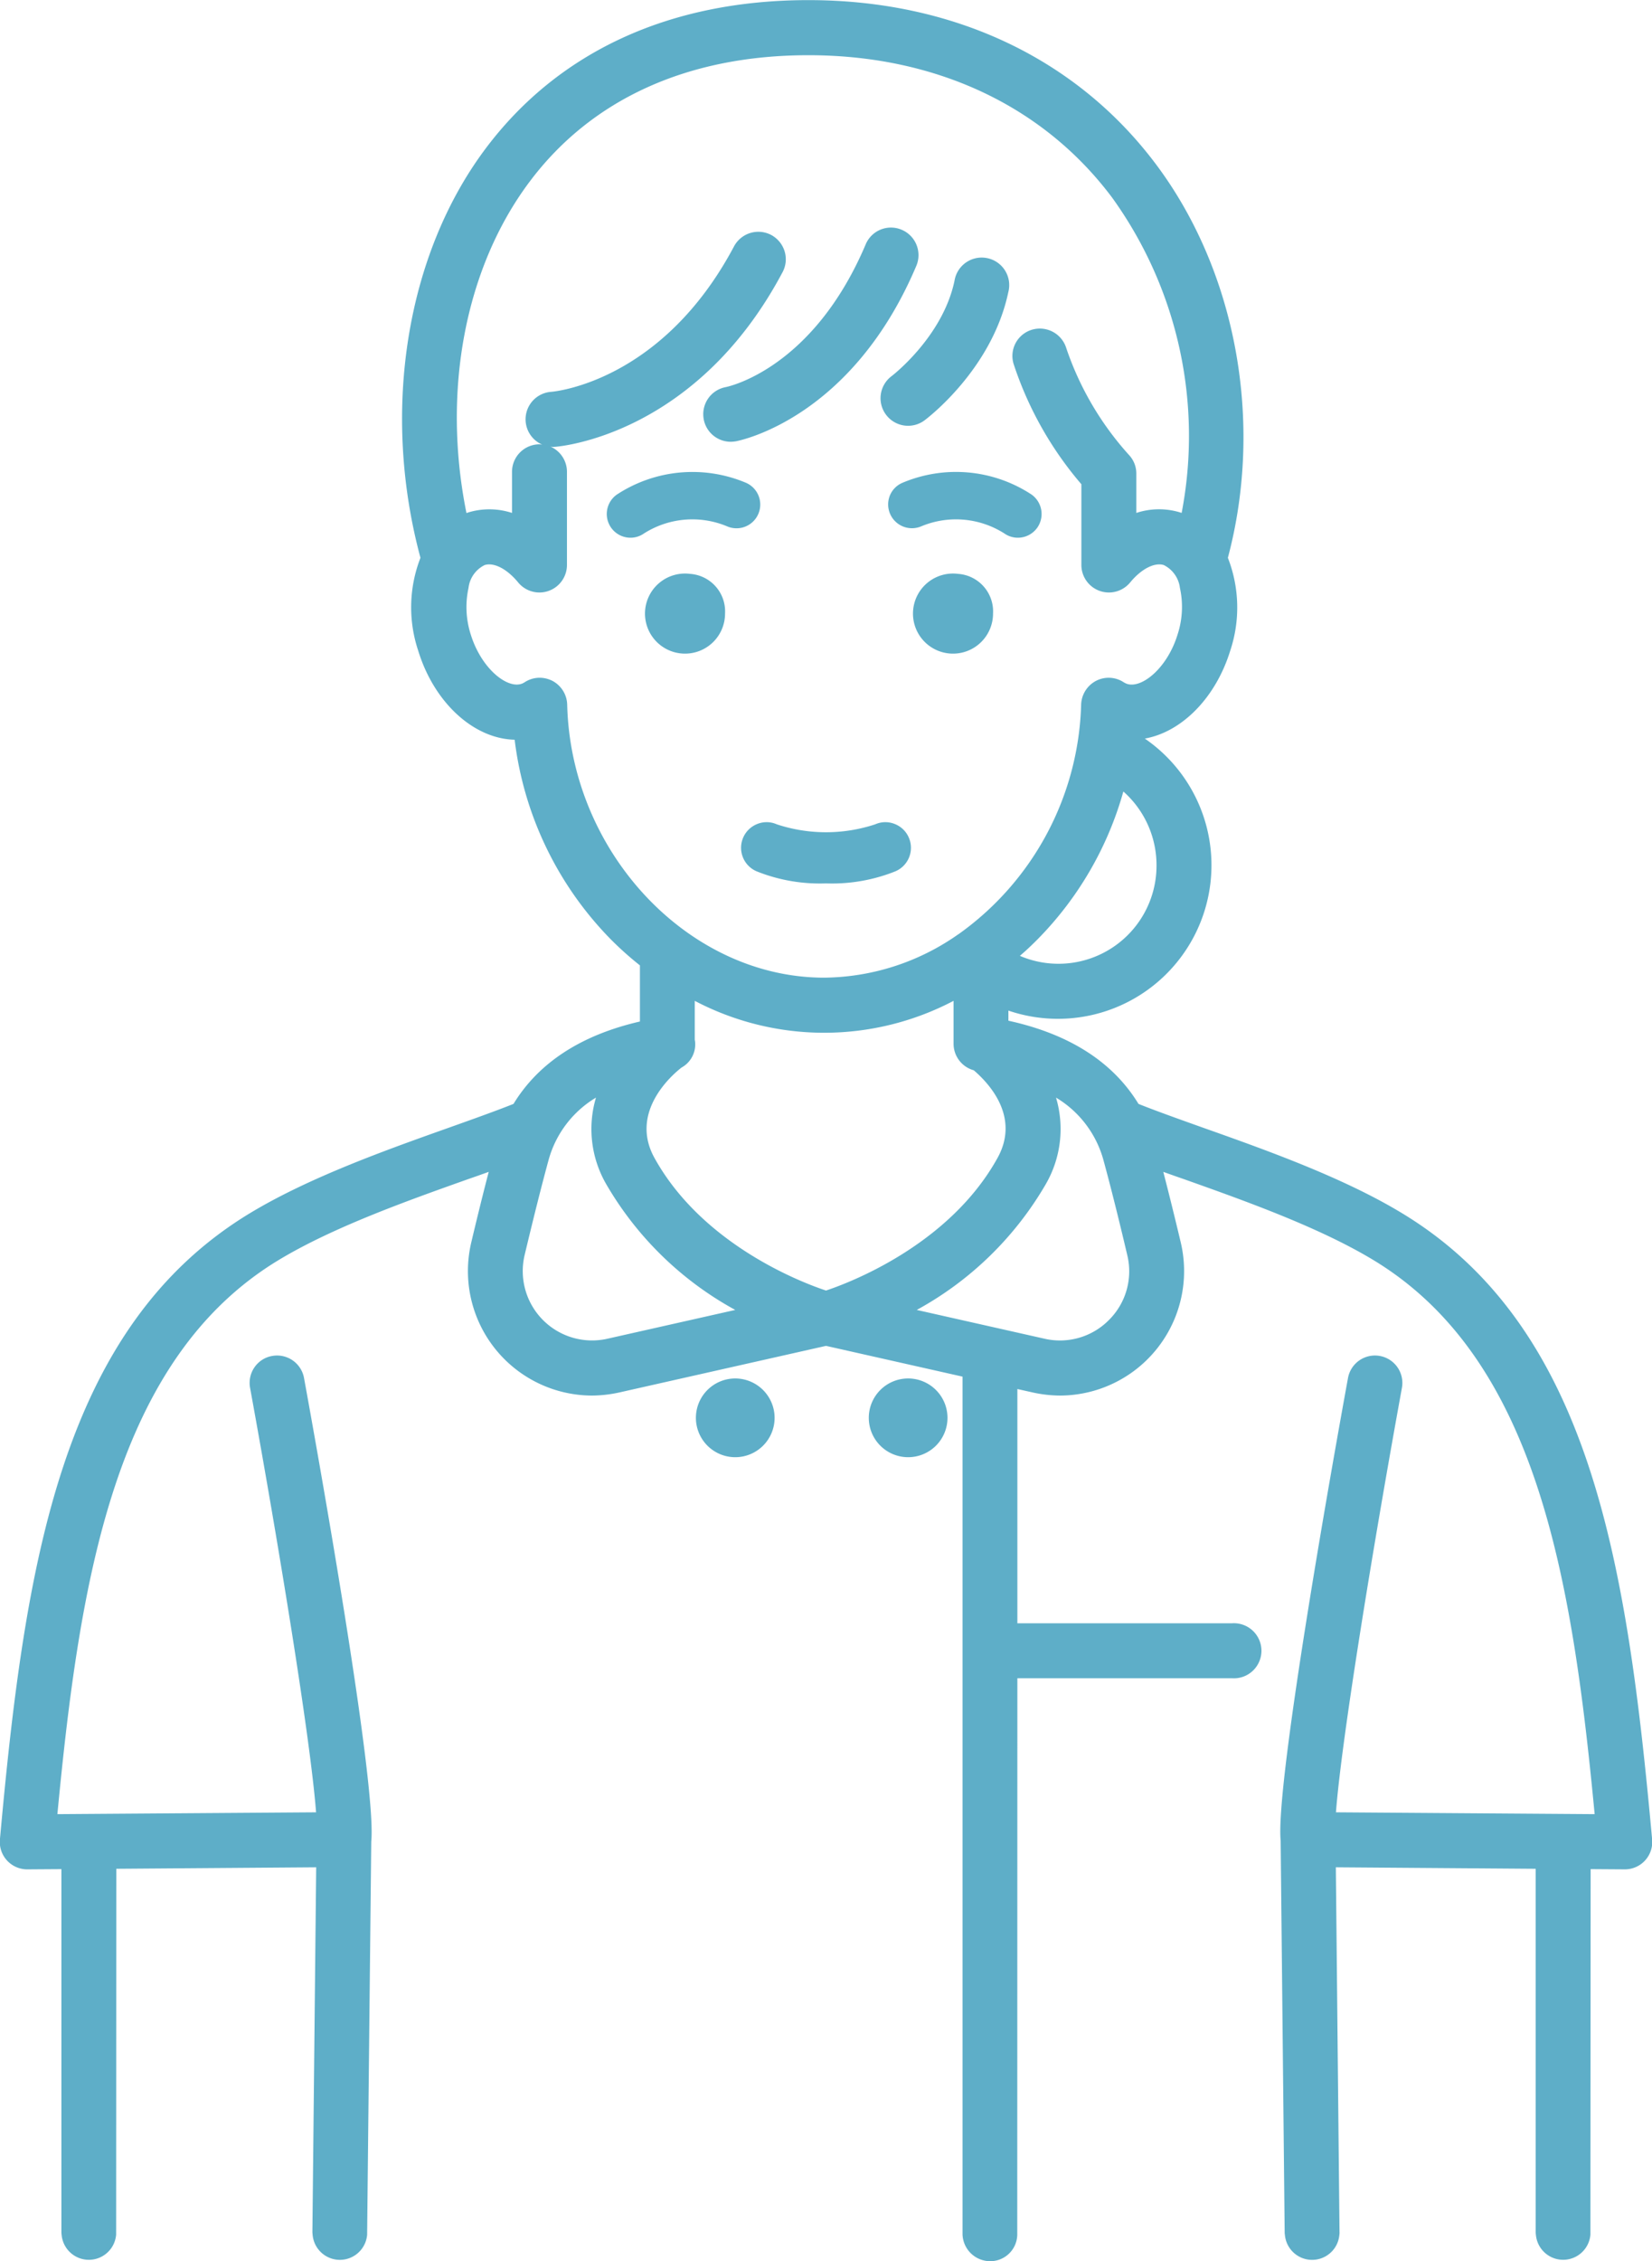 <svg xmlns="http://www.w3.org/2000/svg" width="72" height="98.5" viewBox="0 0 144 197"><defs><style>.cls-1 {
        fill: #5eaec8;
        fill-rule: evenodd;
      }</style></defs><path id="ico_voice01.svg" class="cls-1" d="M1055.99,8020.79a2.181,2.181,0,0,0-1.7.03,13.681,13.681,0,0,1-8.58,0,2.181,2.181,0,0,0-1.7-.03,2.229,2.229,0,0,0-.07,4.12,14.8,14.8,0,0,0,5.95,1.06h0.21a14.849,14.849,0,0,0,5.96-1.06,2.226,2.226,0,0,0,1.16-2.93A2.21,2.21,0,0,0,1055.99,8020.79Zm-14.63-25.94h0a2.068,2.068,0,1,0,1.68-3.78,12.014,12.014,0,0,0-11.27,1.02,2.068,2.068,0,0,0,1.19,3.76,2.032,2.032,0,0,0,1.17-.37A7.855,7.855,0,0,1,1041.36,7994.85Zm15.29-3.78a2.038,2.038,0,0,0-1.1,1.15,2.074,2.074,0,0,0,2.77,2.63,7.855,7.855,0,0,1,7.23.63,2.04,2.04,0,0,0,1.18.37,2.077,2.077,0,0,0,1.69-.88,2.08,2.08,0,0,0-.5-2.88A11.991,11.991,0,0,0,1056.65,7991.07Zm-14.55,78.03a3.43,3.43,0,1,0,3.42,3.43A3.436,3.436,0,0,0,1042.1,8069.1Zm15.06,0a3.43,3.43,0,1,0,3.43,3.43A3.433,3.433,0,0,0,1057.16,8069.1Zm4.36-70.1a3.489,3.489,0,1,0,3.04,3.46A3.277,3.277,0,0,0,1061.52,7999Zm-23.36,0a3.489,3.489,0,1,0,3.04,3.46A3.277,3.277,0,0,0,1038.16,7999Zm1.18-13.47a2.4,2.4,0,0,0,2.36,1.96,3.425,3.425,0,0,0,.44-0.04c0.41-.08,10.11-2.02,15.73-15.28a2.4,2.4,0,0,0-1.27-3.15,2.387,2.387,0,0,0-3.14,1.27c-4.58,10.8-11.91,12.38-12.21,12.44a2.4,2.4,0,0,0-1.91,2.79v0.01Zm16.38-3.76a2.4,2.4,0,0,0-.49,3.36h0a2.4,2.4,0,0,0,3.35.5c0.24-.18,5.89-4.44,7.31-11.17a2.4,2.4,0,1,0-4.69-.99C1060.17,7978.36,1055.76,7981.74,1055.72,7981.77Zm44.44,72.9c-5.15-3.11-11.88-5.5-17.3-7.42-1.96-.7-3.99-1.42-5.62-2.07-2.23-3.66-6.04-6.09-11.34-7.25v-0.88a13.382,13.382,0,0,0,11.89-23.7c3.21-.57,6.18-3.54,7.45-7.67a11.9,11.9,0,0,0-.21-8.08c3.14-11.8.75-24.9-6.24-34.25-6.92-9.25-17.69-14.34-30.32-14.34-12.08,0-21.81,4.48-28.16,12.96-6.93,9.26-9.09,22.89-5.66,35.63a11.9,11.9,0,0,0-.2,8.08c1.39,4.55,4.85,7.69,8.41,7.77a29.993,29.993,0,0,0,8.34,17.35,28.493,28.493,0,0,0,2.58,2.31V8038c-5.13,1.18-8.83,3.59-11.02,7.18-1.64.65-3.66,1.37-5.63,2.07-5.4,1.92-12.13,4.31-17.293,7.42-16.527,9.96-19.671,30.62-21.844,54.59a2.388,2.388,0,0,0,2.4,2.61l2.96-.02v31.64a1.9,1.9,0,0,0,.019.23,2.384,2.384,0,0,0,4.751-.03l0.015-31.87,17.423-.13-0.33,31.77c0,0.08.01,0.15,0.02,0.26a2.384,2.384,0,0,0,4.75-.01l0.36-34.26c0.5-5.12-4.79-34.54-5.86-40.39a2.388,2.388,0,0,0-2.78-1.92,2.355,2.355,0,0,0-1.54.99,2.383,2.383,0,0,0-.382,1.79c2.492,13.66,5.272,30.64,5.752,36.98l-22.548.16c1.962-20.59,5.033-39.68,19.308-48.29,4.74-2.86,11.22-5.16,16.42-7.01,0.64-.22,1.26-0.44,1.87-0.66-0.47,1.8-.98,3.86-1.52,6.14a10.845,10.845,0,0,0,10.5,13.35,11.391,11.391,0,0,0,2.4-.27l18.02-4.06,11.9,2.68v74.72a2.415,2.415,0,0,0,2.39,2.35,2.353,2.353,0,0,0,2.38-2.28l0.01-48.51h18.72a2.4,2.4,0,1,0,0-4.79h-18.72v-20.41l1.34,0.3a11.3,11.3,0,0,0,2.39.27,10.845,10.845,0,0,0,10.51-13.35c-0.54-2.27-1.05-4.33-1.52-6.14,0.61,0.22,1.23.44,1.87,0.66,5.2,1.85,11.68,4.15,16.42,7.01,14.27,8.61,17.35,27.7,19.31,48.29l-22.55-.16c0.48-6.34,3.26-23.32,5.75-36.98a2.389,2.389,0,1,0-4.7-.86c-1.07,5.85-6.36,35.27-5.87,40.32l0.35,34.13a1.646,1.646,0,0,0,.02.21,2.383,2.383,0,0,0,4.75-.03,0.831,0.831,0,0,0,.01-0.22l-0.32-31.78,17.42,0.13v31.67a2.151,2.151,0,0,0,.02.23,2.384,2.384,0,0,0,4.75-.02l0.02-31.85,2.97,0.02a2.386,2.386,0,0,0,2.39-2.61C1119.83,8085.29,1116.69,8064.63,1100.16,8054.67Zm-21.35-30.28a8.546,8.546,0,0,1-11.91,7.89c0.56-.48,1.09-0.98,1.58-1.48a29.766,29.766,0,0,0,7.44-12.84A8.576,8.576,0,0,1,1078.81,8024.39Zm-51.37-14h0a2.416,2.416,0,0,0-1.27-2.06,2.476,2.476,0,0,0-1.12-.28,2.4,2.4,0,0,0-1.3.38,1.251,1.251,0,0,1-.33.16c-1.29.39-3.49-1.4-4.39-4.32a7.827,7.827,0,0,1-.19-4.05,2.542,2.542,0,0,1,1.41-1.99c0.82-.25,1.96.35,2.92,1.52a2.4,2.4,0,0,0,4.25-1.52v-8.12a2.4,2.4,0,0,0-1.44-2.2,1.81,1.81,0,0,0,.23.03c0.06,0,.11-0.01.17-0.01,0.5-.04,12.31-1.05,19.83-15.21a2.376,2.376,0,0,0,.18-1.83,2.422,2.422,0,0,0-1.17-1.42,2.405,2.405,0,0,0-3.24,1c-6.24,11.75-15.56,12.64-15.95,12.67a2.4,2.4,0,0,0-.76,4.6,1.967,1.967,0,0,0-.24-0.03,2.4,2.4,0,0,0-2.4,2.4v3.58a6.369,6.369,0,0,0-3.79-.05l-0.18.06c-2.15-10.63-.12-21.36,5.49-28.85,5.4-7.22,13.81-11.04,24.32-11.04,11.09,0,20.49,4.41,26.48,12.42a35.521,35.521,0,0,1,6.05,27.46c-0.05-.02-0.1-0.03-0.15-0.05a6.324,6.324,0,0,0-3.8.05v-3.42a2.359,2.359,0,0,0-.64-1.63,26.586,26.586,0,0,1-5.46-9.29,2.411,2.411,0,0,0-2.97-1.63,2.383,2.383,0,0,0-1.63,2.98,30.929,30.929,0,0,0,5.91,10.49v7.04a2.4,2.4,0,0,0,4.25,1.52c0.96-1.17,2.11-1.77,2.93-1.52a2.564,2.564,0,0,1,1.41,1.99,7.729,7.729,0,0,1-.2,4.05c-0.89,2.92-3.1,4.72-4.39,4.32a1.419,1.419,0,0,1-.33-0.16,2.39,2.39,0,0,0-2.41-.1,2.426,2.426,0,0,0-1.28,2.06,25.416,25.416,0,0,1-10.7,20.01,1.777,1.777,0,0,0-.18.12,20.6,20.6,0,0,1-11.52,3.66C1038.02,8034.18,1027.76,8023.29,1027.44,8010.39Zm3.5,55.25a6.044,6.044,0,0,1-7.21-7.29c0.77-3.23,1.47-6.02,2.09-8.29a9.157,9.157,0,0,1,4.13-5.43,9.593,9.593,0,0,0,.92,7.59,29.165,29.165,0,0,0,11.22,10.91Zm4.11-15.75c-2.2-3.97,1.47-7.19,2.36-7.88a2.3,2.3,0,0,0,1.19-2.02,1.752,1.752,0,0,0-.04-0.4v-3.39a24.275,24.275,0,0,0,22.56,0v3.74a2.4,2.4,0,0,0,1.76,2.31c1.39,1.19,4.04,4.09,2.07,7.64-4.26,7.69-13.14,10.95-14.95,11.55C1048.18,8060.84,1039.31,8057.58,1035.05,8049.89Zm39.63,14.1a6,6,0,0,1-5.62,1.65l-11.15-2.51a29.165,29.165,0,0,0,11.22-10.91,9.593,9.593,0,0,0,.92-7.59,9.157,9.157,0,0,1,4.13,5.43c0.62,2.27,1.32,5.06,2.08,8.29A5.974,5.974,0,0,1,1074.68,8063.99Z" transform="translate(-978 -7949)"/></svg>